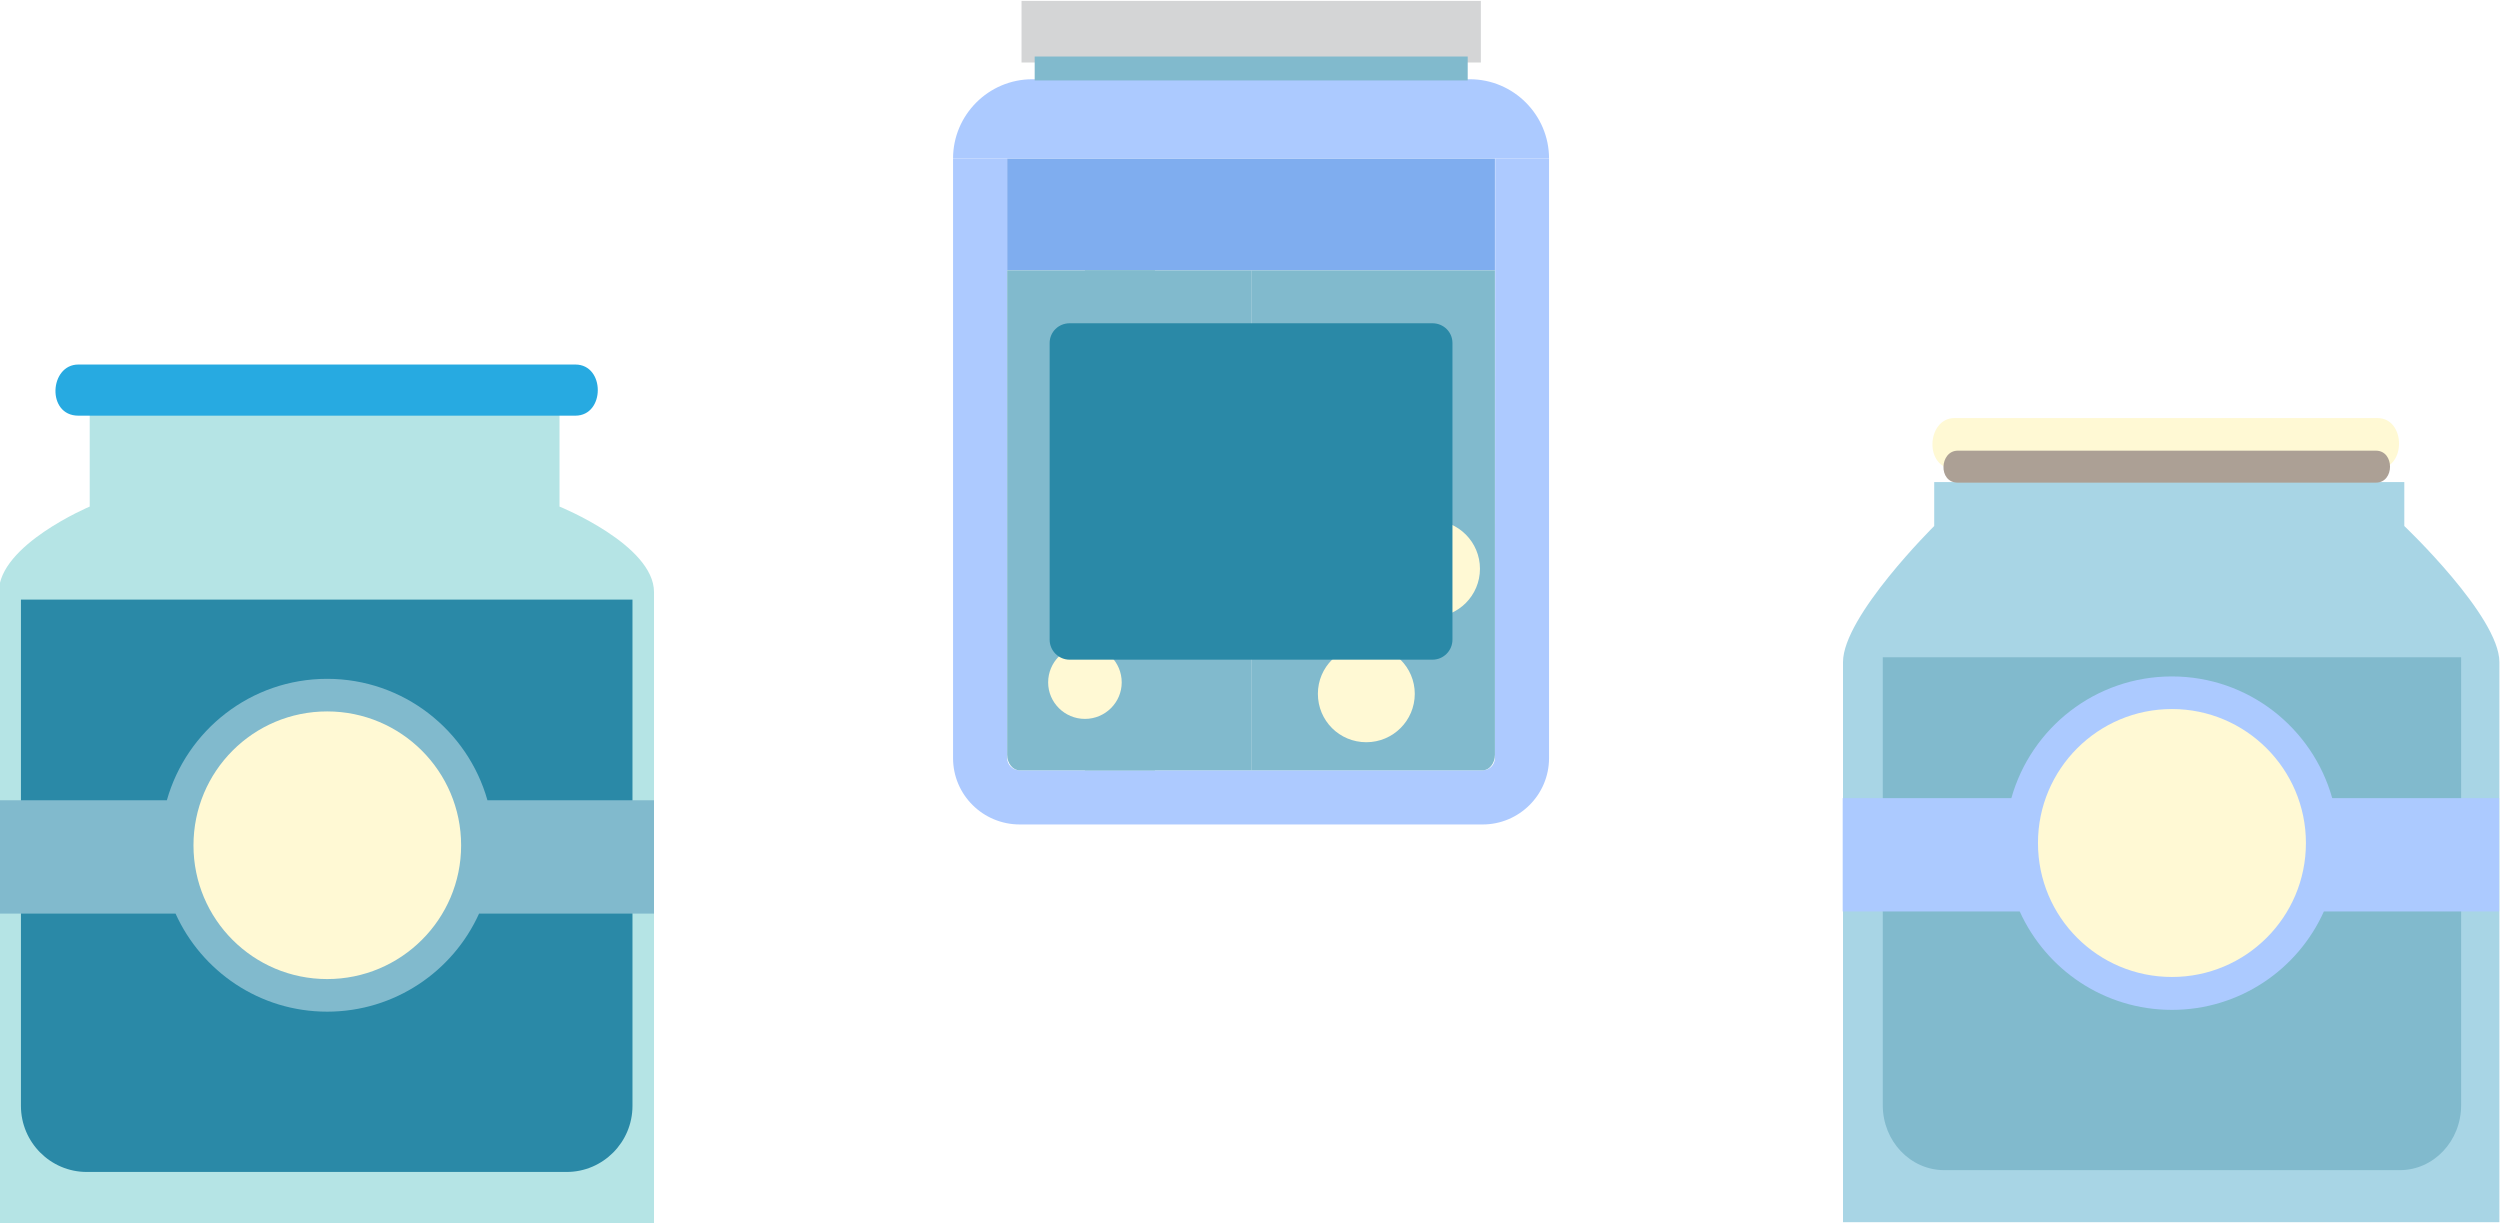 <?xml version="1.0" encoding="UTF-8"?> <svg xmlns="http://www.w3.org/2000/svg" viewBox="0 0 836 409" width="836" height="409"> <title>4401-ai</title> <defs> <image width="49" height="50" id="img1"></image> </defs> <style> .s0 { fill: #adcaff } .s1 { fill: #7fadef } .s2 { fill: #accaff } .s3 { fill: #81bacd } .s4 { fill: #d4d5d6 } .s5 { fill: #fff9d4 } .s6 { fill: #ef1414 } .s7 { fill: #2a89a7 } .s8 { fill: #a8d5e5 } .s9 { fill: #aca095 } .s10 { fill: #b5e4e5 } .s11 { fill: #27aae1 } </style> <g id="15"> <g id="center"> <path id="&lt;Path&gt;" class="s0" d="m518 53v200.5c0 12.3-10 22.2-22.2 22.2h-154.8c-12.3 0-22.3-9.9-22.3-22.2v-200.5h18.1v200.5c0 2.3 1.9 4.1 4.2 4.1h154.8c2.2 0 4.1-1.8 4.1-4.1l0.1-200.5z"></path> <path id="&lt;Path&gt;" class="s1" d="m499.9 53v37.4h-163.1v-37.4z"></path> <path id="&lt;Path&gt;" class="s2" d="m518 53h-199.3c0-14.6 11.9-26.5 26.5-26.5h146.3c14.6 0 26.5 11.9 26.5 26.5z"></path> <path id="&lt;Path&gt;" class="s3" d="m418.4 90.4v167.2h-77.4c-2.3 0-4.2-2.3-4.2-5.2v-162z"></path> <path id="&lt;Compound Path&gt;" class="s3" d="m499.9 90.4v162c0 2.9-1.9 5.2-4.1 5.2h-77.4v-167.2z"></path> <path id="&lt;Path&gt;" class="s3" d="m386.2 257.6h-23.4v-167.2h23.4z"></path> <path id="&lt;Path&gt;" class="s4" d="m495.2 0.3v20.6h-153.6v-20.6z"></path> <path id="&lt;Path&gt;" class="s3" d="m490.8 18.9v8h-144.8v-8z"></path> <g id="&lt;Group&gt;"> </g> <g id="&lt;Group&gt;"> </g> <path id="&lt;Path&gt;" class="s5" d="m473.1 232c0 9-7.3 16.2-16.2 16.2-9 0-16.2-7.2-16.2-16.2 0-8.9 7.2-16.1 16.2-16.1 8.9 0 16.2 7.2 16.2 16.1z"></path> <path id="&lt;Path&gt;" class="s5" d="m494.9 190.2c0 8.9-7.2 16.2-16.2 16.2-8.9 0-16.2-7.3-16.2-16.2 0-8.9 7.3-16.2 16.2-16.2 9 0 16.2 7.3 16.2 16.2z"></path> <path id="&lt;Path&gt;" class="s5" d="m375.1 228.2c0 6.7-5.5 12.2-12.3 12.2-6.8 0-12.3-5.5-12.3-12.2 0-6.8 5.5-12.3 12.3-12.3 6.8 0 12.3 5.5 12.3 12.3z"></path> <path id="&lt;Path&gt;" class="s6" d="m414.3 202.5c0 6.8-5.5 12.3-12.3 12.3-6.8 0-12.3-5.5-12.3-12.3 0-6.8 5.5-12.3 12.3-12.3 6.8 0 12.3 5.5 12.3 12.3z"></path> <path id="&lt;Path&gt;" class="s7" d="m485.7 213.9c0 3.7-3 6.7-6.7 6.7h-121.3c-3.7 0-6.7-3-6.7-6.7v-99.2c0-3.7 3-6.6 6.7-6.6h121.3c3.7 0 6.7 2.9 6.7 6.6z"></path> <g id="flower"> <use id="&lt;Group&gt;" href="#img1" transform="matrix(1,0,0,1,394,139)"></use> </g> <g id="&lt;Group&gt;"> </g> </g> <g id="right"> <path id="&lt;Path&gt;" class="s8" d="m835.8 221.4v187.3h-219.5v-187.3c0-15.3 30.5-45.5 30.5-45.5v-14.7h157.2v14.7c0 0 31.8 30.2 31.8 45.5z"></path> <path id="&lt;Path&gt;" class="s3" d="m823 219.8v149.8c0 12-9.2 21.7-20.5 21.7h-152.3c-11.4 0-20.6-9.7-20.6-21.7v-149.8z"></path> <path id="&lt;Path&gt;" class="s2" d="m835.7 304.8h-58.6c-8.7 19.4-28.2 32.9-50.8 32.9-22.7 0-42.1-13.5-50.9-32.9h-59.2v-37.9h56.4c6.6-23.5 28.1-40.7 53.7-40.7 25.5 0 47 17.2 53.6 40.7h55.8z"></path> <path id="&lt;Path&gt;" class="s5" d="m771.1 281.9c0 24.8-20.1 44.8-44.8 44.8-24.8 0-44.8-20-44.8-44.8 0-24.7 20-44.8 44.8-44.8 24.7 0 44.8 20.1 44.8 44.8z"></path> <path id="&lt;Path&gt;" class="s5" d="m795 156.8h-141.4c-10.3 0-9.4-17 0-17h141.4c9.6 0 9.7 17 0 17z"></path> <path id="&lt;Path&gt;" class="s9" d="m794.5 161.4h-139.8c-6.7 0-6.1-10.7 0-10.7h139.8c6.3 0 6.3 10.7 0 10.7z"></path> </g> <g id="left"> <path id="&lt;Path&gt;" class="s10" d="m218.7 198v211.2h-219.1v-211.2c0-15.8 30.4-28.6 30.4-28.6v-37.7h157.1v37.7c0 0 31.6 12.8 31.6 28.6z"></path> <path id="&lt;Path&gt;" class="s11" d="m192.4 139h-166.2c-10.7 0-9.7-17.1 0-17.1h166.2c10 0 10 17.1 0 17.1z"></path> <path id="&lt;Path&gt;" class="s7" d="m211.5 200.5v169.3c0 12.2-9.9 22.1-22 22.1h-160.5c-12.1 0-22-9.9-22-22.1v-169.3z"></path> <path id="&lt;Path&gt;" class="s3" d="m218.7 305.5h-58.5c-8.7 19.3-28.2 32.8-50.8 32.8-22.6 0-42-13.5-50.7-32.8h-59.1v-37.9h56.2c6.6-23.4 28.1-40.6 53.6-40.6 25.5 0 47 17.2 53.6 40.6h55.7z"></path> <path id="&lt;Path&gt;" class="s5" d="m154.2 282.7c0 24.7-20.1 44.7-44.8 44.7-24.7 0-44.7-20-44.7-44.7 0-24.8 20-44.8 44.7-44.8 24.7 0 44.8 20 44.8 44.8z"></path> </g> </g> </svg> 